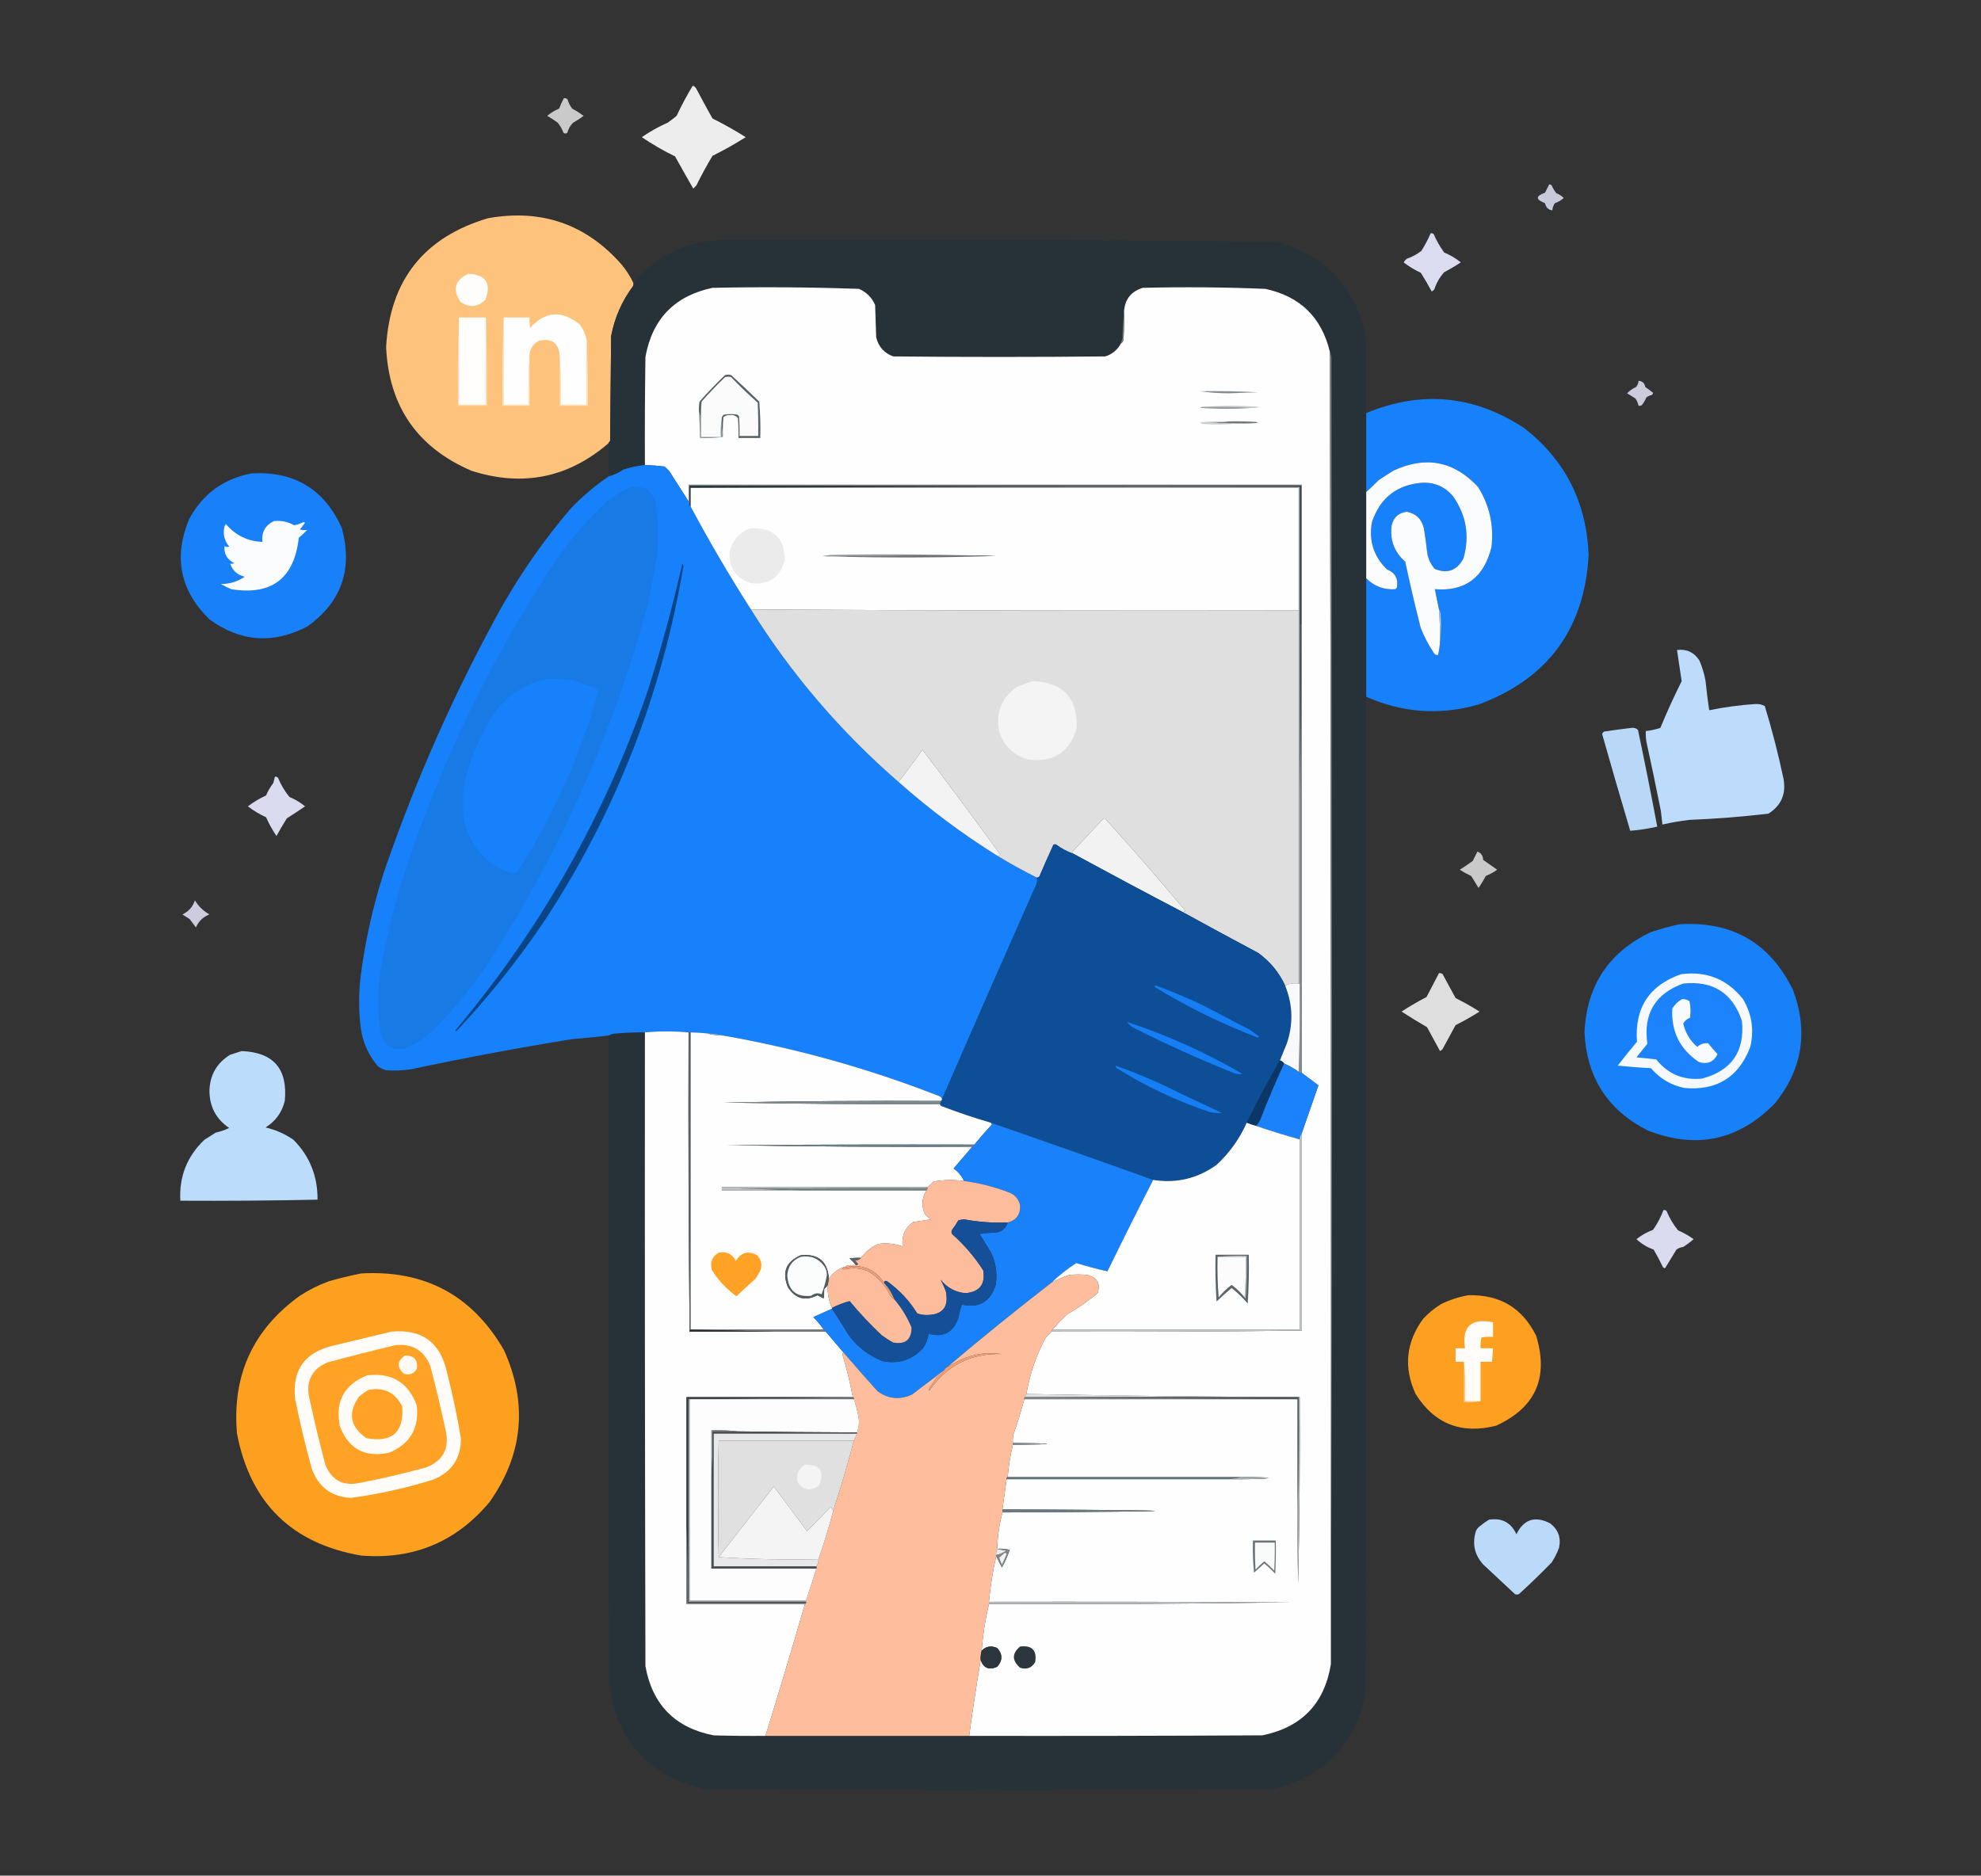 <?xml version="1.0" encoding="UTF-8"?>
<!DOCTYPE svg PUBLIC "-//W3C//DTD SVG 1.1//EN" "http://www.w3.org/Graphics/SVG/1.1/DTD/svg11.dtd">
<svg xmlns="http://www.w3.org/2000/svg" version="1.1" width="1906px" height="1805px" style="shape-rendering:geometricPrecision; text-rendering:geometricPrecision; image-rendering:optimizeQuality; fill-rule:evenodd; clip-rule:evenodd" xmlns:xlink="http://www.w3.org/1999/xlink">
<rect width="100%" height="100%" fill="#333333" stroke="none"/>
<g><path style="opacity:0.963" fill="#f4f4f4" d="M 666.5,82.5 C 668.074,82.937 669.241,83.937 670,85.5C 675.025,95.048 680.192,104.548 685.5,114C 696.49,119.493 707.157,125.493 717.5,132C 707.2,138.488 696.533,144.488 685.5,150C 679.965,159.227 674.798,168.727 670,178.5C 669,179.5 668,180.5 667,181.5C 661.065,171.164 655.232,160.831 649.5,150.5C 638.356,145.097 627.689,138.93 617.5,132C 625.32,126.586 633.653,121.919 642.5,118C 645.423,115.955 648.257,113.788 651,111.5C 655.636,101.562 660.803,91.896 666.5,82.5 Z"/></g>
<g><path style="opacity:0.877" fill="#dfdfdf" d="M 542.5,94.5 C 543.822,94.33 544.989,94.663 546,95.5C 546.973,98.779 548.473,101.779 550.5,104.5C 554.363,106.594 558.03,108.927 561.5,111.5C 558.337,113.916 555.004,116.082 551.5,118C 548.769,120.626 546.936,123.793 546,127.5C 544.667,128.833 543.333,128.833 542,127.5C 540.719,123.963 538.886,120.796 536.5,118C 533.301,115.636 529.968,113.47 526.5,111.5C 529.959,108.539 533.792,106.206 538,104.5C 539.254,100.996 540.754,97.663 542.5,94.5 Z"/></g>
<g><path style="opacity:0.825" fill="#e9e9ff" d="M 1490.5,177.5 C 1491.5,177.414 1492.33,177.748 1493,178.5C 1494.12,181.249 1495.62,183.749 1497.5,186C 1500.21,187.015 1502.54,188.515 1504.5,190.5C 1502.05,192.81 1499.21,194.477 1496,195.5C 1494.59,197.65 1493.76,199.984 1493.5,202.5C 1489.65,201.864 1487.31,199.531 1486.5,195.5C 1477.32,191.985 1477.32,188.652 1486.5,185.5C 1487.86,182.78 1489.19,180.114 1490.5,177.5 Z"/></g>
<g><path style="opacity:0.996" fill="#fec37c" d="M 609.5,272.5 C 609.649,273.552 609.483,274.552 609,275.5C 598.338,289.794 591.338,305.794 588,323.5C 587.667,357.167 587.333,390.833 587,424.5C 586.283,425.044 585.783,425.711 585.5,426.5C 546.737,459.953 502.737,468.786 453.5,453C 401.422,430.544 374.088,390.878 371.5,334C 375.112,269.719 407.779,228.386 469.5,210C 521.014,200.834 563.847,215.667 598,254.5C 602.605,260.053 606.439,266.053 609.5,272.5 Z"/></g>
<g><path style="opacity:0.923" fill="#eaeaff" d="M 1376.5,224.5 C 1377.68,224.281 1378.68,224.614 1379.5,225.5C 1382.19,231.708 1385.52,237.542 1389.5,243C 1395.36,245.426 1400.7,248.593 1405.5,252.5C 1400.34,255.917 1395,259.084 1389.5,262C 1385.18,266.797 1382.02,272.297 1380,278.5C 1379.31,279.357 1378.48,280.023 1377.5,280.5C 1374.28,274.404 1370.78,268.404 1367,262.5C 1361.12,259.808 1355.62,256.475 1350.5,252.5C 1351.31,251.186 1352.31,250.019 1353.5,249C 1358.61,247.278 1363.28,244.778 1367.5,241.5C 1370.97,236.047 1373.97,230.38 1376.5,224.5 Z"/></g>
<g><path style="opacity:0.997" fill="#263238" d="M 1314.5,397.5 C 1314.5,422.833 1314.5,448.167 1314.5,473.5C 1314.5,501.167 1314.5,528.833 1314.5,556.5C 1314.5,594.5 1314.5,632.5 1314.5,670.5C 1314.67,990.167 1314.5,1309.83 1314,1629.5C 1303.66,1679.66 1273.49,1710.5 1223.5,1722C 1042.17,1722.67 860.833,1722.67 679.5,1722C 624.718,1709.89 593.552,1676.05 586,1620.5C 585.5,1412.5 585.333,1204.5 585.5,996.5C 587.892,995.287 590.559,994.621 593.5,994.5C 602.485,993.734 611.485,993.401 620.5,993.5C 620.333,1196.83 620.5,1400.17 621,1603.5C 627.725,1640.56 649.559,1662.73 686.5,1670C 703.163,1670.5 719.83,1670.67 736.5,1670.5C 801.833,1670.5 867.167,1670.5 932.5,1670.5C 1026.5,1670.67 1120.5,1670.5 1214.5,1670C 1252.33,1662.33 1274.33,1639.5 1280.5,1601.5C 1281.17,1392.17 1281.5,1182.67 1281.5,973C 1281.33,763.5 1281.17,554 1281,344.5C 1280.81,342.292 1280.31,340.292 1279.5,338.5C 1271.57,305.404 1250.9,285.238 1217.5,278C 1178.2,276.369 1138.87,276.036 1099.5,277C 1088.38,280.404 1082.38,287.904 1081.5,299.5C 1080.67,307.99 1080.17,316.657 1080,325.5C 1079.39,327.154 1078.89,328.821 1078.5,330.5C 1075.18,336.653 1070.18,340.82 1063.5,343C 995.5,343.667 927.5,343.667 859.5,343C 850.665,339.842 845.165,333.675 843,324.5C 842.667,314.167 842.333,303.833 842,293.5C 838.833,286.333 833.667,281.167 826.5,278C 779.559,276.348 732.559,276.015 685.5,277C 649.104,284.729 627.604,306.896 621,343.5C 620.5,378.165 620.333,412.832 620.5,447.5C 613.346,448.205 606.346,449.705 599.5,452C 595.192,454.988 590.525,457.155 585.5,458.5C 585.5,447.833 585.5,437.167 585.5,426.5C 585.783,425.711 586.283,425.044 587,424.5C 587.333,390.833 587.667,357.167 588,323.5C 591.338,305.794 598.338,289.794 609,275.5C 609.483,274.552 609.649,273.552 609.5,272.5C 630.303,247.096 657.303,233.262 690.5,231C 792.5,230.333 894.5,230.333 996.5,231C 1073.85,231.033 1151.18,231.7 1228.5,233C 1274.92,245.646 1303.42,275.479 1314,322.5C 1314.5,347.498 1314.67,372.498 1314.5,397.5 Z"/></g>
<g><path style="opacity:1" fill="#fffdfb" d="M 450.5,263.5 C 467.519,264.2 473.019,272.534 467,288.5C 459.615,295.727 451.615,296.393 443,290.5C 435.118,278.516 437.618,269.516 450.5,263.5 Z"/></g>
<g><path style="opacity:1" fill="#fefefe" d="M 1078.5,330.5 C 1079.97,329.653 1080.8,328.32 1081,326.5C 1081.5,317.506 1081.67,308.506 1081.5,299.5C 1082.38,287.904 1088.38,280.404 1099.5,277C 1138.87,276.036 1178.2,276.369 1217.5,278C 1250.9,285.238 1271.57,305.404 1279.5,338.5C 1280.5,759.489 1280.83,1180.49 1280.5,1601.5C 1274.33,1639.5 1252.33,1662.33 1214.5,1670C 1120.5,1670.5 1026.5,1670.67 932.5,1670.5C 935.81,1645.98 939.477,1621.65 943.5,1597.5C 946.362,1605.38 951.695,1607.55 959.5,1604C 964.779,1597.93 964.779,1591.93 959.5,1586C 953.759,1583.39 948.759,1584.22 944.5,1588.5C 945.665,1573.19 947.998,1558.19 951.5,1543.5C 1047.89,1543.99 1144.22,1543.49 1240.5,1542C 1144.17,1541.5 1047.83,1541.33 951.5,1541.5C 952.917,1526.55 955.25,1511.88 958.5,1497.5C 960.238,1501.22 962.072,1504.88 964,1508.5C 966.978,1503.08 969.478,1497.41 971.5,1491.5C 967.555,1490.51 963.555,1490.18 959.5,1490.5C 959.779,1478.51 961.446,1466.84 964.5,1455.5C 1160.48,1454.5 1160.48,1453.5 964.5,1452.5C 965.768,1442.82 967.101,1433.15 968.5,1423.5C 1039.83,1423.5 1111.17,1423.5 1182.5,1423.5C 1194.17,1423.67 1205.84,1423.5 1217.5,1423C 1218.5,1422.67 1219.5,1422.33 1220.5,1422C 1211.84,1421.5 1203.17,1421.33 1194.5,1421.5C 1119.5,1421.5 1044.5,1421.5 969.5,1421.5C 970.43,1410.92 972.097,1400.59 974.5,1390.5C 1018.5,1389.83 1018.5,1389.17 974.5,1388.5C 974.336,1385.81 974.503,1383.15 975,1380.5C 979.019,1369.28 982.519,1357.95 985.5,1346.5C 1073.17,1346.5 1160.83,1346.5 1248.5,1346.5C 1248.5,1382.17 1248.5,1417.83 1248.5,1453.5C 1248.33,1476.84 1248.5,1500.17 1249,1523.5C 1250.34,1463.84 1250.84,1404.18 1250.5,1344.5C 1162.66,1344.17 1075,1343.17 987.5,1341.5C 990.791,1322.46 996.958,1304.46 1006,1287.5C 1008.07,1285.6 1009.9,1283.6 1011.5,1281.5C 1091.85,1281.81 1172.18,1281.48 1252.5,1280.5C 1252.5,1217.17 1252.5,1153.83 1252.5,1090.5C 1257.82,1075.18 1263.16,1059.85 1268.5,1044.5C 1263.18,1040.5 1257.84,1036.5 1252.5,1032.5C 1252.5,888.5 1252.5,744.5 1252.5,600.5C 1252.5,555.833 1252.5,511.167 1252.5,466.5C 1055.83,466.5 859.167,466.5 662.5,466.5C 662.5,471.833 662.5,477.167 662.5,482.5C 656.358,472.898 650.191,463.231 644,453.5C 642.5,452 641,450.5 639.5,449C 633.183,448.235 626.849,447.735 620.5,447.5C 620.333,412.832 620.5,378.165 621,343.5C 627.604,306.896 649.104,284.729 685.5,277C 732.559,276.015 779.559,276.348 826.5,278C 833.667,281.167 838.833,286.333 842,293.5C 842.333,303.833 842.667,314.167 843,324.5C 845.165,333.675 850.665,339.842 859.5,343C 927.5,343.667 995.5,343.667 1063.5,343C 1070.18,340.82 1075.18,336.653 1078.5,330.5 Z"/></g>
<g><path style="opacity:1" fill="#788083" d="M 1081.5,299.5 C 1081.67,308.506 1081.5,317.506 1081,326.5C 1080.8,328.32 1079.97,329.653 1078.5,330.5C 1078.89,328.821 1079.39,327.154 1080,325.5C 1080.17,316.657 1080.67,307.99 1081.5,299.5 Z"/></g>
<g><path style="opacity:1" fill="#fffefe" d="M 564.5,327.5 C 564.5,348.167 564.5,368.833 564.5,389.5C 556.167,389.5 547.833,389.5 539.5,389.5C 539.83,373.991 539.496,358.658 538.5,343.5C 538.153,330.328 531.486,325.162 518.5,328C 511.981,331.536 508.981,337.036 509.5,344.5C 508.504,359.324 508.171,374.324 508.5,389.5C 500.5,389.5 492.5,389.5 484.5,389.5C 484.5,361.5 484.5,333.5 484.5,305.5C 492.833,305.5 501.167,305.5 509.5,305.5C 509.335,308.85 509.502,312.183 510,315.5C 524.877,299.272 540.877,298.272 558,312.5C 561.268,317.035 563.435,322.035 564.5,327.5 Z"/></g>
<g><path style="opacity:1" fill="#ffdaae" d="M 441.5,305.5 C 441.5,333.5 441.5,361.5 441.5,389.5C 450.167,389.5 458.833,389.5 467.5,389.5C 467.5,361.5 467.5,333.5 467.5,305.5C 468.498,333.662 468.831,361.995 468.5,390.5C 459.167,390.5 449.833,390.5 440.5,390.5C 440.169,361.995 440.502,333.662 441.5,305.5 Z"/></g>
<g><path style="opacity:1" fill="#fffefd" d="M 441.5,305.5 C 450.167,305.5 458.833,305.5 467.5,305.5C 467.5,333.5 467.5,361.5 467.5,389.5C 458.833,389.5 450.167,389.5 441.5,389.5C 441.5,361.5 441.5,333.5 441.5,305.5 Z"/></g>
<g><path style="opacity:1" fill="#ffe3c1" d="M 564.5,327.5 C 565.497,348.327 565.831,369.327 565.5,390.5C 556.5,390.5 547.5,390.5 538.5,390.5C 538.5,374.833 538.5,359.167 538.5,343.5C 539.496,358.658 539.83,373.991 539.5,389.5C 547.833,389.5 556.167,389.5 564.5,389.5C 564.5,368.833 564.5,348.167 564.5,327.5 Z"/></g>
<g><path style="opacity:1" fill="#ffe4c6" d="M 484.5,305.5 C 484.5,333.5 484.5,361.5 484.5,389.5C 492.5,389.5 500.5,389.5 508.5,389.5C 508.171,374.324 508.504,359.324 509.5,344.5C 509.5,359.833 509.5,375.167 509.5,390.5C 500.833,390.5 492.167,390.5 483.5,390.5C 483.169,361.995 483.502,333.662 484.5,305.5 Z"/></g>
<g><path style="opacity:1" fill="#7c8387" d="M 1279.5,338.5 C 1280.31,340.292 1280.81,342.292 1281,344.5C 1281.17,554 1281.33,763.5 1281.5,973C 1281.5,1182.67 1281.17,1392.17 1280.5,1601.5C 1280.83,1180.49 1280.5,759.489 1279.5,338.5 Z"/></g>
<g><path style="opacity:1" fill="#fbfbfb" d="M 694.5,401.5 C 693.51,407.645 693.177,413.978 693.5,420.5C 687.167,420.5 680.833,420.5 674.5,420.5C 674.5,414.833 674.5,409.167 674.5,403.5C 674.334,397.824 674.501,392.157 675,386.5C 682.136,378.463 689.636,370.63 697.5,363C 699.5,362.333 701.5,362.333 703.5,363C 711.697,371.531 720.197,379.698 729,387.5C 729.5,398.161 729.667,408.828 729.5,419.5C 723.5,419.5 717.5,419.5 711.5,419.5C 711.666,413.158 711.5,406.825 711,400.5C 710.5,400 710,399.5 709.5,399C 705.167,398.333 700.833,398.333 696.5,399C 695.619,399.708 694.953,400.542 694.5,401.5 Z"/></g>
<g><path style="opacity:0.834" fill="#eaeaff" d="M 1576.5,366.5 C 1580.14,366.708 1582.31,368.708 1583,372.5C 1585.62,374.221 1588.12,376.054 1590.5,378C 1590.36,378.772 1590.02,379.439 1589.5,380C 1587.48,380.45 1585.65,381.283 1584,382.5C 1582.88,385.249 1581.38,387.749 1579.5,390C 1578.55,390.483 1577.55,390.649 1576.5,390.5C 1576.02,387.995 1575.02,385.662 1573.5,383.5C 1570.75,381.825 1568.09,380.158 1565.5,378.5C 1567.89,375.949 1570.73,373.949 1574,372.5C 1575.56,370.783 1576.39,368.783 1576.5,366.5 Z"/></g>
<g><path style="opacity:1" fill="#586165" d="M 695.5,420.5 C 694.51,414.355 694.177,408.022 694.5,401.5C 694.953,400.542 695.619,399.708 696.5,399C 700.833,398.333 705.167,398.333 709.5,399C 710,399.5 710.5,400 711,400.5C 711.5,406.825 711.666,413.158 711.5,419.5C 717.5,419.5 723.5,419.5 729.5,419.5C 729.667,408.828 729.5,398.161 729,387.5C 720.197,379.698 711.697,371.531 703.5,363C 701.5,362.333 699.5,362.333 697.5,363C 689.636,370.63 682.136,378.463 675,386.5C 674.501,392.157 674.334,397.824 674.5,403.5C 673.833,401.167 673.167,398.833 672.5,396.5C 672.335,393.15 672.502,389.817 673,386.5C 680.802,377.697 688.969,369.197 697.5,361C 699.5,360.333 701.5,360.333 703.5,361C 712.651,369.317 721.651,377.817 730.5,386.5C 731.499,398.148 731.832,409.814 731.5,421.5C 724.5,421.5 717.5,421.5 710.5,421.5C 710.666,415.158 710.5,408.825 710,402.5C 708.137,400.051 705.637,399.051 702.5,399.5C 699.989,399.288 697.822,399.955 696,401.5C 695.5,407.825 695.334,414.158 695.5,420.5 Z"/></g>
<g><path style="opacity:1" fill="#868d90" d="M 1154.5,376.5 C 1173.18,376.167 1191.85,376.5 1210.5,377.5C 1201.17,377.833 1191.83,378.167 1182.5,378.5C 1172.81,378.498 1163.48,377.832 1154.5,376.5 Z"/></g>
<g><path style="opacity:0.994" fill="#1782fb" d="M 1314.5,670.5 C 1314.5,632.5 1314.5,594.5 1314.5,556.5C 1322.28,564.259 1331.61,567.759 1342.5,567C 1343,566.5 1343.5,566 1344,565.5C 1345.51,556.965 1342.34,551.132 1334.5,548C 1321.67,535.499 1316.83,520.333 1320,502.5C 1327.88,478.959 1344.21,466.292 1369,464.5C 1380.72,464.218 1390.39,468.552 1398,477.5C 1410.89,495.941 1414.22,515.941 1408,537.5C 1401.77,549.076 1392.6,552.409 1380.5,547.5C 1376.17,542.699 1373.67,537.032 1373,530.5C 1372.18,523.133 1371.18,515.8 1370,508.5C 1367.85,499.511 1362.35,494.177 1353.5,492.5C 1345.68,493.491 1340.84,497.825 1339,505.5C 1337.09,519.556 1341.42,531.223 1352,540.5C 1356.57,561.96 1361.57,583.293 1367,604.5C 1370.22,612.608 1374.22,620.274 1379,627.5C 1379.91,629.439 1381.41,630.439 1383.5,630.5C 1384.59,626.24 1385.25,621.906 1385.5,617.5C 1386.66,608.676 1386.82,599.676 1386,590.5C 1385.79,588.942 1385.29,587.609 1384.5,586.5C 1383.22,580.003 1381.89,573.503 1380.5,567C 1409.59,569.349 1427.76,555.849 1435,526.5C 1437.48,505.613 1433.15,486.28 1422,468.5C 1398.72,443.631 1371.55,438.464 1340.5,453C 1335.83,456 1331.17,459 1326.5,462C 1322.63,466.037 1318.63,469.87 1314.5,473.5C 1314.5,448.167 1314.5,422.833 1314.5,397.5C 1367.83,375.514 1418.49,380.347 1466.5,412C 1505.8,442.592 1526.47,483.258 1528.5,534C 1524.55,605.284 1489.21,653.284 1422.5,678C 1385.49,688.574 1349.49,686.074 1314.5,670.5 Z"/></g>
<g><path style="opacity:1" fill="#c7cbcc" d="M 1158.5,391.5 C 1176,390.173 1193.67,390.173 1211.5,391.5C 1209.6,392.466 1207.6,392.799 1205.5,392.5C 1190.01,391.504 1174.34,391.17 1158.5,391.5 Z"/></g>
<g><path style="opacity:1" fill="#959c9e" d="M 1158.5,391.5 C 1174.34,391.17 1190.01,391.504 1205.5,392.5C 1188.51,393.76 1171.51,393.76 1154.5,392.5C 1155.69,391.571 1157.02,391.238 1158.5,391.5 Z"/></g>
<g><path style="opacity:1" fill="#70787c" d="M 1182.5,405.5 C 1191.17,405.334 1199.84,405.5 1208.5,406C 1209.17,406.333 1209.83,406.667 1210.5,407C 1204.18,407.5 1197.84,407.666 1191.5,407.5C 1180.83,407.667 1170.16,407.5 1159.5,407C 1167.34,406.829 1175.01,406.329 1182.5,405.5 Z"/></g>
<g><path style="opacity:1" fill="#cacdce" d="M 1182.5,405.5 C 1175.01,406.329 1167.34,406.829 1159.5,407C 1170.16,407.5 1180.83,407.667 1191.5,407.5C 1180.34,408.659 1169.01,408.826 1157.5,408C 1156.38,407.751 1155.38,407.251 1154.5,406.5C 1163.81,405.502 1173.14,405.168 1182.5,405.5 Z"/></g>
<g><path style="opacity:1" fill="#899093" d="M 672.5,396.5 C 673.167,398.833 673.833,401.167 674.5,403.5C 674.5,409.167 674.5,414.833 674.5,420.5C 680.833,420.5 687.167,420.5 693.5,420.5C 693.177,413.978 693.51,407.645 694.5,401.5C 694.177,408.022 694.51,414.355 695.5,420.5C 688.352,421.492 681.019,421.825 673.5,421.5C 673.388,413.156 673.055,404.822 672.5,396.5 Z"/></g>
<g><path style="opacity:1" fill="#fbfcfe" d="M 1384.5,586.5 C 1385.27,596.815 1385.6,607.148 1385.5,617.5C 1385.25,621.906 1384.59,626.24 1383.5,630.5C 1381.41,630.439 1379.91,629.439 1379,627.5C 1374.22,620.274 1370.22,612.608 1367,604.5C 1361.57,583.293 1356.57,561.96 1352,540.5C 1341.42,531.223 1337.09,519.556 1339,505.5C 1340.84,497.825 1345.68,493.491 1353.5,492.5C 1362.35,494.177 1367.85,499.511 1370,508.5C 1371.18,515.8 1372.18,523.133 1373,530.5C 1373.67,537.032 1376.17,542.699 1380.5,547.5C 1392.6,552.409 1401.77,549.076 1408,537.5C 1414.22,515.941 1410.89,495.941 1398,477.5C 1390.39,468.552 1380.72,464.218 1369,464.5C 1344.21,466.292 1327.88,478.959 1320,502.5C 1316.83,520.333 1321.67,535.499 1334.5,548C 1342.34,551.132 1345.51,556.965 1344,565.5C 1343.5,566 1343,566.5 1342.5,567C 1331.61,567.759 1322.28,564.259 1314.5,556.5C 1314.5,528.833 1314.5,501.167 1314.5,473.5C 1318.63,469.87 1322.63,466.037 1326.5,462C 1331.17,459 1335.83,456 1340.5,453C 1371.55,438.464 1398.72,443.631 1422,468.5C 1433.15,486.28 1437.48,505.613 1435,526.5C 1427.76,555.849 1409.59,569.349 1380.5,567C 1381.89,573.503 1383.22,580.003 1384.5,586.5 Z"/></g>
<g><path style="opacity:0.998" fill="#1681fb" d="M 620.5,447.5 C 626.849,447.735 633.183,448.235 639.5,449C 641,450.5 642.5,452 644,453.5C 650.191,463.231 656.358,472.898 662.5,482.5C 662.328,483.492 662.662,484.158 663.5,484.5C 663.263,485.791 663.596,486.791 664.5,487.5C 682.533,521.229 701.867,554.229 722.5,586.5C 761.364,648.727 808.698,704.06 864.5,752.5C 894.163,778.833 925.829,802.5 959.5,823.5C 971.869,831.018 984.536,838.018 997.5,844.5C 998.214,846.746 998.048,849.079 997,851.5C 966.582,920.007 936.415,988.674 906.5,1057.5C 905.426,1055.72 903.76,1054.55 901.5,1054C 834.725,1028.02 766.058,1008.85 695.5,996.5C 690.75,994.969 685.75,994.302 680.5,994.5C 675.187,993.902 669.854,993.569 664.5,993.5C 663.833,993.5 663.167,993.5 662.5,993.5C 648.349,992.249 634.349,992.249 620.5,993.5C 611.485,993.401 602.485,993.734 593.5,994.5C 590.559,994.621 587.892,995.287 585.5,996.5C 573.865,997.913 562.198,999.079 550.5,1000C 498.594,1008.38 446.928,1018.05 395.5,1029C 387.526,1030.19 379.526,1030.52 371.5,1030C 368.554,1029.19 365.888,1027.86 363.5,1026C 354.332,1015.24 348.832,1002.74 347,988.5C 345.043,972.171 345.043,955.838 347,939.5C 351.338,905.818 358.671,872.818 369,840.5C 399.505,751.245 437.505,665.578 483,583.5C 502.035,550.1 524.035,518.766 549,489.5C 560.108,477.89 572.275,467.556 585.5,458.5C 590.525,457.155 595.192,454.988 599.5,452C 606.346,449.705 613.346,448.205 620.5,447.5 Z"/></g>
<g><path style="opacity:0.985" fill="#1882fb" d="M 242.5,455.5 C 283.617,453.461 312.451,471.128 329,508.5C 339.547,548.218 328.381,579.718 295.5,603C 262.555,620.076 231.222,617.743 201.5,596C 173.221,568.363 166.721,536.197 182,499.5C 195.163,475.171 215.33,460.505 242.5,455.5 Z"/></g>
<g><path style="opacity:1" fill="#82898d" d="M 1252.5,600.5 C 1252.17,600.5 1251.83,600.5 1251.5,600.5C 1251.5,556.167 1251.5,511.833 1251.5,467.5C 1055.5,467.5 859.5,467.5 663.5,467.5C 663.5,473.167 663.5,478.833 663.5,484.5C 662.662,484.158 662.328,483.492 662.5,482.5C 662.5,477.167 662.5,471.833 662.5,466.5C 859.167,466.5 1055.83,466.5 1252.5,466.5C 1252.5,511.167 1252.5,555.833 1252.5,600.5 Z"/></g>
<g><path style="opacity:1" fill="#2a363c" d="M 1251.5,600.5 C 1251.83,655.669 1251.5,710.669 1250.5,765.5C 1250.5,666.5 1250.5,567.5 1250.5,468.5C 1055,468.167 859.666,468.5 664.5,469.5C 664.5,475.5 664.5,481.5 664.5,487.5C 663.596,486.791 663.263,485.791 663.5,484.5C 663.5,478.833 663.5,473.167 663.5,467.5C 859.5,467.5 1055.5,467.5 1251.5,467.5C 1251.5,511.833 1251.5,556.167 1251.5,600.5 Z"/></g>
<g><path style="opacity:1" fill="#187be5" d="M 607.5,468.5 C 612.297,468.121 616.964,468.621 621.5,470C 625.092,472.921 627.925,476.421 630,480.5C 633.99,499.021 634.657,517.688 632,536.5C 629.202,550.824 626.535,565.157 624,579.5C 589.978,705.849 537.311,823.516 466,932.5C 451.676,952.832 435.843,971.999 418.5,990C 414.5,993.333 410.5,996.667 406.5,1000C 401.833,1002.67 397.167,1005.33 392.5,1008C 378.766,1012.22 369.933,1007.38 366,993.5C 362.95,973.537 362.95,953.537 366,933.5C 371.534,903.086 378.867,873.086 388,843.5C 423.128,735.588 471.795,634.588 534,540.5C 548.59,519.23 565.424,499.73 584.5,482C 588.447,479.72 592.113,477.053 595.5,474C 599.644,472.241 603.644,470.408 607.5,468.5 Z"/></g>
<g><path style="opacity:1" fill="#fefefe" d="M 664.5,469.5 C 859.5,469.5 1054.5,469.5 1249.5,469.5C 1249.5,508.833 1249.5,548.167 1249.5,587.5C 1073.79,587.831 898.127,587.497 722.5,586.5C 701.867,554.229 682.533,521.229 664.5,487.5C 664.5,481.5 664.5,475.5 664.5,469.5 Z"/></g>
<g><path style="opacity:1" fill="#fbfcfe" d="M 263.5,501.5 C 270.502,500.72 277.002,502.054 283,505.5C 286.134,504.9 289.134,503.9 292,502.5C 292.5,502.667 293,502.833 293.5,503C 291.954,505.257 290.288,507.424 288.5,509.5C 290.781,510.185 293.114,510.351 295.5,510C 292.984,512.683 290.317,515.183 287.5,517.5C 283.037,556.721 261.37,573.221 222.5,567C 219.044,565.519 215.711,563.852 212.5,562C 220.926,562.08 228.593,559.746 235.5,555C 228.39,553.321 223.723,549.154 221.5,542.5C 222.873,542.657 224.207,542.49 225.5,542C 218.543,538.576 215.376,533.076 216,525.5C 217.388,526.554 218.888,526.72 220.5,526C 215.807,520.344 214.307,513.844 216,506.5C 216.308,505.692 216.808,505.025 217.5,504.5C 226.701,515.267 238.368,520.934 252.5,521.5C 251.481,512.2 255.148,505.534 263.5,501.5 Z"/></g>
<g><path style="opacity:1" fill="#ebebeb" d="M 721.5,508.5 C 743.888,507.063 755.055,517.396 755,539.5C 750.128,556.359 738.961,563.526 721.5,561C 707.324,555.81 700.824,545.644 702,530.5C 704.849,519.824 711.349,512.491 721.5,508.5 Z"/></g>
<g><path style="opacity:1" fill="#90979a" d="M 937.5,534.5 C 891.664,534.168 845.997,534.501 800.5,535.5C 797.482,535.665 794.482,535.498 791.5,535C 794.167,534.667 796.833,534.333 799.5,534C 845.668,533.168 891.668,533.335 937.5,534.5 Z"/></g>
<g><path style="opacity:1" fill="#6b7377" d="M 800.5,535.5 C 845.997,534.501 891.664,534.168 937.5,534.5C 944.508,534.334 951.508,534.5 958.5,535C 905.837,536.784 853.17,536.95 800.5,535.5 Z"/></g>
<g><path style="opacity:1" fill="#0b4485" d="M 656.5,542.5 C 657.139,543.097 657.472,543.93 657.5,545C 636.853,667.653 592.686,780.82 525,884.5C 499.376,922.805 470.709,958.805 439,992.5C 438.333,991.833 438.333,991.167 439,990.5C 520.16,893.896 581.493,785.563 623,665.5C 635.878,624.991 647.044,583.991 656.5,542.5 Z"/></g>
<g><path style="opacity:1" fill="#dfdfdf" d="M 722.5,586.5 C 898.127,587.497 1073.79,587.831 1249.5,587.5C 1249.5,707.167 1249.5,826.833 1249.5,946.5C 1244.71,945.903 1240.37,946.57 1236.5,948.5C 1230.66,935.814 1222,925.314 1210.5,917C 1186,903.969 1161.67,890.803 1137.5,877.5C 1138.68,877.719 1139.68,877.386 1140.5,876.5C 1115.39,846.556 1089.73,817.056 1063.5,788C 1062.83,787.333 1062.17,787.333 1061.5,788C 1051.5,798.667 1041.5,809.333 1031.5,820C 1032.06,820.383 1032.39,820.883 1032.5,821.5C 1026.74,819.456 1021.41,816.623 1016.5,813C 1015.5,812.333 1014.5,812.333 1013.5,813C 1008.87,823.093 1004.37,833.259 1000,843.5C 999.329,844.252 998.496,844.586 997.5,844.5C 984.536,838.018 971.869,831.018 959.5,823.5C 960.675,823.719 961.675,823.386 962.5,822.5C 937.885,788.551 912.885,754.885 887.5,721.5C 880.068,732.041 872.401,742.375 864.5,752.5C 808.698,704.06 761.364,648.727 722.5,586.5 Z"/></g>
<g><path style="opacity:1" fill="#b4b7b9" d="M 664.5,469.5 C 859.666,468.5 1055,468.167 1250.5,468.5C 1250.5,567.5 1250.5,666.5 1250.5,765.5C 1250.5,825.833 1250.5,886.167 1250.5,946.5C 1250.17,946.5 1249.83,946.5 1249.5,946.5C 1249.5,826.833 1249.5,707.167 1249.5,587.5C 1249.5,548.167 1249.5,508.833 1249.5,469.5C 1054.5,469.5 859.5,469.5 664.5,469.5 Z"/></g>
<g><path style="opacity:1" fill="#a9cefd" d="M 1384.5,586.5 C 1385.29,587.609 1385.79,588.942 1386,590.5C 1386.82,599.676 1386.66,608.676 1385.5,617.5C 1385.6,607.148 1385.27,596.815 1384.5,586.5 Z"/></g>
<g><path style="opacity:1" fill="#888d91" d="M 1251.5,600.5 C 1251.83,600.5 1252.17,600.5 1252.5,600.5C 1252.5,744.5 1252.5,888.5 1252.5,1032.5C 1251.21,1032.74 1250.21,1032.4 1249.5,1031.5C 1250.5,1003.34 1250.83,975.005 1250.5,946.5C 1250.5,886.167 1250.5,825.833 1250.5,765.5C 1251.5,710.669 1251.83,655.669 1251.5,600.5 Z"/></g>
<g><path style="opacity:0.982" fill="#bfdfff" d="M 1613.5,625.5 C 1622.81,624.404 1629.97,627.738 1635,635.5C 1637.8,641.91 1639.8,648.577 1641,655.5C 1641.95,664.875 1643.11,674.208 1644.5,683.5C 1659.18,680.484 1674.02,678.484 1689,677.5C 1692.24,677.307 1695.24,677.973 1698,679.5C 1705.01,702.562 1711.01,725.895 1716,749.5C 1718.64,764.033 1713.81,775.199 1701.5,783C 1676.25,785.995 1650.92,787.995 1625.5,789C 1616.74,790.028 1608.07,791.528 1599.5,793.5C 1598.96,789.181 1598.46,784.848 1598,780.5C 1593.58,758.121 1588.91,735.788 1584,713.5C 1583.5,710.183 1583.33,706.85 1583.5,703.5C 1588.27,703.012 1592.94,702.012 1597.5,700.5C 1603.76,685.303 1610.6,670.303 1618,655.5C 1616.51,645.54 1615.01,635.54 1613.5,625.5 Z"/></g>
<g><path style="opacity:1" fill="#1681fb" d="M 526.5,653.5 C 535.213,653.248 543.88,653.748 552.5,655C 558.352,657.395 564.352,659.395 570.5,661C 572.627,662.051 574.293,663.551 575.5,665.5C 558.15,727.521 532.15,785.521 497.5,839.5C 495.235,840.647 492.902,840.814 490.5,840C 465.89,830.383 451.057,812.549 446,786.5C 445.333,777.167 445.333,767.833 446,758.5C 451.431,731.655 461.764,706.989 477,684.5C 489.735,667.896 506.235,657.563 526.5,653.5 Z"/></g>
<g><path style="opacity:1" fill="#f4f4f4" d="M 993.5,655.5 C 1022.67,656.504 1036.84,671.504 1036,700.5C 1029.29,723.786 1013.79,733.953 989.5,731C 974.675,726.842 965.175,717.342 961,702.5C 958.191,684.959 964.024,671.126 978.5,661C 983.564,658.997 988.564,657.164 993.5,655.5 Z"/></g>
<g><path style="opacity:0.958" fill="#bfdfff" d="M 1569.5,700.5 C 1572.08,700.083 1574.25,700.75 1576,702.5C 1582.49,733.442 1588.66,764.442 1594.5,795.5C 1585.94,797.479 1577.27,798.812 1568.5,799.5C 1559.3,768.572 1550.3,737.572 1541.5,706.5C 1541.82,705.353 1542.48,704.519 1543.5,704C 1552.3,702.671 1560.96,701.504 1569.5,700.5 Z"/></g>
<g><path style="opacity:1" fill="#f3f3f4" d="M 959.5,823.5 C 925.829,802.5 894.163,778.833 864.5,752.5C 872.401,742.375 880.068,732.041 887.5,721.5C 912.885,754.885 937.885,788.551 962.5,822.5C 961.675,823.386 960.675,823.719 959.5,823.5 Z"/></g>
<g><path style="opacity:0.919" fill="#eaeaff" d="M 264.5,747.5 C 265.675,747.281 266.675,747.614 267.5,748.5C 270.272,755.212 273.939,761.379 278.5,767C 283.965,769.232 288.965,772.232 293.5,776C 287.719,779.97 281.886,783.803 276,787.5C 272.475,793.106 269.141,798.772 266,804.5C 262.191,798.893 258.858,792.893 256,786.5C 249.752,783.629 243.919,780.129 238.5,776C 243.919,771.871 249.752,768.371 256,765.5C 257.815,761.204 260.148,757.204 263,753.5C 263.505,751.482 264.005,749.482 264.5,747.5 Z"/></g>
<g><path style="opacity:1" fill="#f2f2f2" d="M 1137.5,877.5 C 1102.24,859.04 1067.24,840.373 1032.5,821.5C 1032.39,820.883 1032.06,820.383 1031.5,820C 1041.5,809.333 1051.5,798.667 1061.5,788C 1062.17,787.333 1062.83,787.333 1063.5,788C 1089.73,817.056 1115.39,846.556 1140.5,876.5C 1139.68,877.386 1138.68,877.719 1137.5,877.5 Z"/></g>
<g><path style="opacity:1" fill="#0d4e97" d="M 1032.5,821.5 C 1067.24,840.373 1102.24,859.04 1137.5,877.5C 1161.67,890.803 1186,903.969 1210.5,917C 1222,925.314 1230.66,935.814 1236.5,948.5C 1243.93,966.929 1244.43,985.595 1238,1004.5C 1235.72,1009.86 1233.55,1015.2 1231.5,1020.5C 1220.3,1040.01 1209.63,1060.01 1199.5,1080.5C 1192.7,1095.89 1183.03,1109.39 1170.5,1121C 1152.2,1134.16 1131.87,1138.99 1109.5,1135.5C 1057.74,1116.88 1005.74,1098.55 953.5,1080.5C 937.468,1075.86 921.635,1070.53 906,1064.5C 904.97,1064.16 904.47,1063.5 904.5,1062.5C 904.557,1061.39 904.89,1060.39 905.5,1059.5C 905.833,1058.83 906.167,1058.17 906.5,1057.5C 936.415,988.674 966.582,920.007 997,851.5C 998.048,849.079 998.214,846.746 997.5,844.5C 998.496,844.586 999.329,844.252 1000,843.5C 1004.37,833.259 1008.87,823.093 1013.5,813C 1014.5,812.333 1015.5,812.333 1016.5,813C 1021.41,816.623 1026.74,819.456 1032.5,821.5 Z"/></g>
<g><path style="opacity:0.879" fill="#dedede" d="M 1421.5,819.5 C 1425.02,820.85 1426.86,823.516 1427,827.5C 1431.5,830.667 1436,833.833 1440.5,837C 1437.07,839.435 1433.4,841.435 1429.5,843C 1427.44,847.035 1425.11,850.868 1422.5,854.5C 1420.27,850.679 1417.93,846.845 1415.5,843C 1411.71,841.269 1408.04,839.269 1404.5,837C 1408.75,834.29 1412.92,831.457 1417,828.5C 1418.51,825.473 1420.01,822.473 1421.5,819.5 Z"/></g>
<g><path style="opacity:0.836" fill="#eaeaff" d="M 187.5,866.5 C 190.976,872.141 195.643,876.641 201.5,880C 195.42,882.369 191.087,886.536 188.5,892.5C 186.512,889.872 184.512,887.205 182.5,884.5C 180.167,883 177.833,881.5 175.5,880C 181.473,877.197 185.473,872.697 187.5,866.5 Z"/></g>
<g><path style="opacity:0.986" fill="#1782fb" d="M 1615.5,889.5 C 1666.31,886.219 1702.81,907.219 1725,952.5C 1739.98,992.236 1734.31,1028.57 1708,1061.5C 1673.2,1097.4 1632.37,1106.23 1585.5,1088C 1546.98,1068.57 1526.64,1037.07 1524.5,993.5C 1526.57,948.31 1547.91,916.143 1588.5,897C 1597.5,894.004 1606.5,891.504 1615.5,889.5 Z"/></g>
<g><path style="opacity:0.935" fill="#eaeaea" d="M 1384.5,936.5 C 1385.82,936.33 1386.99,936.663 1388,937.5C 1392.17,945.167 1396.33,952.833 1400.5,960.5C 1408.47,964.502 1416.13,968.835 1423.5,973.5C 1416.09,978.23 1408.43,982.564 1400.5,986.5C 1396.33,994.167 1392.17,1001.83 1388,1009.5C 1387.31,1010.36 1386.48,1011.02 1385.5,1011.5C 1381.35,1003.87 1377.18,996.198 1373,988.5C 1364.68,983.664 1356.51,978.664 1348.5,973.5C 1356.24,968.438 1364.24,963.771 1372.5,959.5C 1376.56,951.797 1380.56,944.13 1384.5,936.5 Z"/></g>
<g><path style="opacity:1" fill="#f6f9fe" d="M 1617.5,937.5 C 1642.01,934.351 1661.84,942.351 1677,961.5C 1685.55,975.823 1687.88,991.157 1684,1007.5C 1672.95,1036.65 1651.79,1049.82 1620.5,1047C 1607.62,1044.23 1596.95,1037.9 1588.5,1028C 1577.81,1027.42 1567.14,1026.59 1556.5,1025.5C 1562.48,1017.69 1568.64,1010.02 1575,1002.5C 1572.65,969.826 1586.82,948.16 1617.5,937.5 Z"/></g>
<g><path style="opacity:1" fill="#f8f9fb" d="M 1249.5,946.5 C 1249.83,946.5 1250.17,946.5 1250.5,946.5C 1250.83,975.005 1250.5,1003.34 1249.5,1031.5C 1245.13,1028.32 1240.46,1025.65 1235.5,1023.5C 1234.56,1022.03 1233.23,1021.03 1231.5,1020.5C 1233.55,1015.2 1235.72,1009.86 1238,1004.5C 1244.43,985.595 1243.93,966.929 1236.5,948.5C 1240.37,946.57 1244.71,945.903 1249.5,946.5 Z"/></g>
<g><path style="opacity:1" fill="#1c83fc" d="M 1619.5,946.5 C 1648.14,943.55 1666.98,955.55 1676,982.5C 1678.86,1011.96 1666.03,1030.46 1637.5,1038C 1619.37,1039.76 1604.7,1033.59 1593.5,1019.5C 1587.17,1018.83 1580.83,1018.17 1574.5,1017.5C 1578,1013.17 1581.5,1008.83 1585,1004.5C 1580.92,975.631 1592.42,956.298 1619.5,946.5 Z"/></g>
<g><path style="opacity:1" fill="#157ef4" d="M 1110.5,949.5 C 1110.92,948.876 1111.58,948.543 1112.5,948.5C 1127.44,954.065 1142.11,960.232 1156.5,967C 1171.86,975.015 1187.2,983.015 1202.5,991C 1205.5,993.167 1208.5,995.333 1211.5,997.5C 1211,997.833 1210.5,998.167 1210,998.5C 1175.22,985.19 1142.05,968.857 1110.5,949.5 Z"/></g>
<g><path style="opacity:1" fill="#f8fbfe" d="M 1618.5,961.5 C 1621.05,961.387 1623.38,962.054 1625.5,963.5C 1626.66,968.802 1626.83,974.136 1626,979.5C 1623.08,980.528 1620.92,982.362 1619.5,985C 1621.61,994.067 1626.11,1001.57 1633,1007.5C 1636.06,1004.73 1639.56,1003.56 1643.5,1004C 1646.38,1007.59 1649.38,1011.09 1652.5,1014.5C 1648.75,1022.07 1642.75,1024.57 1634.5,1022C 1616.28,1009.71 1607.78,992.539 1609,970.5C 1611.41,966.592 1614.57,963.592 1618.5,961.5 Z"/></g>
<g><path style="opacity:1" fill="#157ef4" d="M 1084.5,983.5 C 1123.27,996.309 1160.27,1012.98 1195.5,1033.5C 1192.17,1034.01 1188.83,1033.51 1185.5,1032C 1153.26,1019.02 1121.59,1004.68 1090.5,989C 1087.96,987.618 1085.96,985.785 1084.5,983.5 Z"/></g>
<g><path style="opacity:1" fill="#fefefe" d="M 662.5,993.5 C 662.167,1089.67 662.501,1185.67 663.5,1281.5C 691.167,1281.5 718.833,1281.5 746.5,1281.5C 762.5,1281.5 778.5,1281.5 794.5,1281.5C 800.157,1288.13 805.823,1294.79 811.5,1301.5C 810.876,1301.92 810.543,1302.58 810.5,1303.5C 814.657,1316.97 817.991,1330.64 820.5,1344.5C 767.167,1344.5 713.833,1344.5 660.5,1344.5C 660.5,1386.17 660.5,1427.83 660.5,1469.5C 660.5,1494.17 660.5,1518.83 660.5,1543.5C 698.5,1543.5 736.5,1543.5 774.5,1543.5C 762.25,1585.92 749.584,1628.25 736.5,1670.5C 719.83,1670.67 703.163,1670.5 686.5,1670C 649.559,1662.73 627.725,1640.56 621,1603.5C 620.5,1400.17 620.333,1196.83 620.5,993.5C 634.349,992.249 648.349,992.249 662.5,993.5 Z"/></g>
<g><path style="opacity:1" fill="#586165" d="M 662.5,993.5 C 663.167,993.5 663.833,993.5 664.5,993.5C 664.5,1088.83 664.5,1184.17 664.5,1279.5C 663.662,1279.84 663.328,1280.51 663.5,1281.5C 662.501,1185.67 662.167,1089.67 662.5,993.5 Z"/></g>
<g><path style="opacity:1" fill="#fefefe" d="M 664.5,993.5 C 669.854,993.569 675.187,993.902 680.5,994.5C 685.269,995.889 690.269,996.556 695.5,996.5C 766.058,1008.85 834.725,1028.02 901.5,1054C 903.76,1054.55 905.426,1055.72 906.5,1057.5C 906.167,1058.17 905.833,1058.83 905.5,1059.5C 835.826,1059.15 766.159,1059.65 696.5,1061C 765.827,1062.31 835.16,1062.81 904.5,1062.5C 904.47,1063.5 904.97,1064.16 906,1064.5C 921.635,1070.53 937.468,1075.86 953.5,1080.5C 953.611,1081.12 953.944,1081.62 954.5,1082C 948.624,1088.37 942.958,1094.87 937.5,1101.5C 858.499,1101.33 779.499,1101.5 700.5,1102C 778.822,1103.43 857.156,1103.93 935.5,1103.5C 929.523,1110.48 923.523,1117.48 917.5,1124.5C 921.927,1127.59 925.26,1131.59 927.5,1136.5C 917.787,1135.15 908.121,1135.32 898.5,1137C 896.383,1138.77 894.383,1140.6 892.5,1142.5C 826.5,1142.5 760.5,1142.5 694.5,1142.5C 694.5,1143.5 694.5,1144.5 694.5,1145.5C 719.833,1145.5 745.167,1145.5 770.5,1145.5C 810.833,1145.5 851.167,1145.5 891.5,1145.5C 886.821,1152.82 886.321,1160.49 890,1168.5C 891.684,1170.35 893.517,1172.02 895.5,1173.5C 889.839,1174.36 884.172,1175.2 878.5,1176C 870.62,1181.78 867.287,1189.62 868.5,1199.5C 861.044,1196.86 853.377,1196.03 845.5,1197C 838.492,1199.84 832.825,1204.34 828.5,1210.5C 824.818,1210.33 821.152,1210.5 817.5,1211C 819.706,1213.04 821.706,1215.2 823.5,1217.5C 820.482,1217.34 817.482,1217.5 814.5,1218C 813.944,1218.38 813.611,1218.88 813.5,1219.5C 812.833,1219.5 812.167,1219.5 811.5,1219.5C 805.696,1221.73 801.03,1225.4 797.5,1230.5C 796.321,1213.83 787.321,1206.33 770.5,1208C 756.384,1214 752.218,1224.17 758,1238.5C 765.076,1249.79 774.576,1252.45 786.5,1246.5C 788.5,1247.5 790.5,1248.5 792.5,1249.5C 792.899,1246.58 793.066,1243.58 793,1240.5C 794.405,1239.27 795.571,1237.94 796.5,1236.5C 795.932,1244.32 797.265,1251.65 800.5,1258.5C 800.5,1258.83 800.5,1259.17 800.5,1259.5C 794.481,1262.18 788.481,1264.84 782.5,1267.5C 786.233,1271.23 789.566,1275.23 792.5,1279.5C 749.833,1279.5 707.167,1279.5 664.5,1279.5C 664.5,1184.17 664.5,1088.83 664.5,993.5 Z"/></g>
<g><path style="opacity:1" fill="#77b2fc" d="M 680.5,994.5 C 685.75,994.302 690.75,994.969 695.5,996.5C 690.269,996.556 685.269,995.889 680.5,994.5 Z"/></g>
<g><path style="opacity:0.979" fill="#bfdfff" d="M 232.5,1011.5 C 263.163,1012.68 276.996,1028.68 274,1059.5C 271.275,1070.55 265.108,1079.05 255.5,1085C 265.342,1087.27 274.342,1091.27 282.5,1097C 298.064,1112.83 305.73,1132 305.5,1154.5C 261.508,1155.41 217.508,1155.75 173.5,1155.5C 172.25,1132.4 179.917,1112.9 196.5,1097C 200.167,1094.67 203.833,1092.33 207.5,1090C 212.019,1088.99 216.353,1087.49 220.5,1085.5C 208.027,1077.06 201.694,1065.23 201.5,1050C 201.845,1034.67 208.511,1023 221.5,1015C 225.268,1013.76 228.934,1012.6 232.5,1011.5 Z"/></g>
<g><path style="opacity:1" fill="#0a3668" d="M 1231.5,1020.5 C 1233.23,1021.03 1234.56,1022.03 1235.5,1023.5C 1227.47,1040.9 1219.97,1058.56 1213,1076.5C 1211.97,1079.24 1210.47,1081.57 1208.5,1083.5C 1205.43,1082.7 1202.43,1081.7 1199.5,1080.5C 1209.63,1060.01 1220.3,1040.01 1231.5,1020.5 Z"/></g>
<g><path style="opacity:1" fill="#1b82fb" d="M 1235.5,1023.5 C 1240.46,1025.65 1245.13,1028.32 1249.5,1031.5C 1250.21,1032.4 1251.21,1032.74 1252.5,1032.5C 1257.84,1036.5 1263.18,1040.5 1268.5,1044.5C 1263.16,1059.85 1257.82,1075.18 1252.5,1090.5C 1251.26,1092.21 1250.59,1094.21 1250.5,1096.5C 1236.27,1092.53 1222.27,1088.2 1208.5,1083.5C 1210.47,1081.57 1211.97,1079.24 1213,1076.5C 1219.97,1058.56 1227.47,1040.9 1235.5,1023.5 Z"/></g>
<g><path style="opacity:1" fill="#157ef4" d="M 1073.5,1025.5 C 1087.36,1030.55 1101.03,1036.05 1114.5,1042C 1134.76,1051.82 1155.1,1061.48 1175.5,1071C 1171.47,1071.33 1167.47,1071 1163.5,1070C 1132.13,1059.48 1102.46,1045.48 1074.5,1028C 1073.75,1027.33 1073.41,1026.5 1073.5,1025.5 Z"/></g>
<g><path style="opacity:1" fill="#7b8990" d="M 905.5,1059.5 C 904.89,1060.39 904.557,1061.39 904.5,1062.5C 835.16,1062.81 765.827,1062.31 696.5,1061C 766.159,1059.65 835.826,1059.15 905.5,1059.5 Z"/></g>
<g><path style="opacity:1" fill="#1982fb" d="M 953.5,1080.5 C 1005.74,1098.55 1057.74,1116.88 1109.5,1135.5C 1094.54,1164.71 1079.87,1194.04 1065.5,1223.5C 1055.41,1221.21 1045.41,1218.55 1035.5,1215.5C 1026.91,1221.09 1018.91,1227.43 1011.5,1234.5C 977.582,1260.75 944.248,1287.75 911.5,1315.5C 910.167,1316.17 909.167,1317.17 908.5,1318.5C 898.226,1326.32 887.893,1334.15 877.5,1342C 865.908,1347.37 854.908,1346.37 844.5,1339C 833.263,1326.6 822.263,1314.1 811.5,1301.5C 805.823,1294.79 800.157,1288.13 794.5,1281.5C 794.167,1280.5 793.5,1279.83 792.5,1279.5C 789.566,1275.23 786.233,1271.23 782.5,1267.5C 788.481,1264.84 794.481,1262.18 800.5,1259.5C 806.137,1267.99 811.637,1276.66 817,1285.5C 825.541,1296.71 836.374,1304.87 849.5,1310C 864.713,1312.82 877.546,1308.65 888,1297.5C 890.908,1293.28 892.741,1288.61 893.5,1283.5C 907.426,1287.45 916.926,1282.45 922,1268.5C 922.846,1264.05 924.013,1259.72 925.5,1255.5C 942.093,1259.08 952.926,1252.75 958,1236.5C 959.787,1225.23 958.121,1214.56 953,1204.5C 949.5,1198.83 946,1193.17 942.5,1187.5C 948.138,1186.67 953.804,1186.17 959.5,1186C 964.674,1184.66 968.008,1181.49 969.5,1176.5C 977.848,1174.3 981.848,1168.8 981.5,1160C 980.075,1153.56 976.075,1149.23 969.5,1147C 955.763,1141.9 941.763,1138.4 927.5,1136.5C 925.26,1131.59 921.927,1127.59 917.5,1124.5C 923.523,1117.48 929.523,1110.48 935.5,1103.5C 936.5,1103.17 937.167,1102.5 937.5,1101.5C 942.958,1094.87 948.624,1088.37 954.5,1082C 953.944,1081.62 953.611,1081.12 953.5,1080.5 Z"/></g>
<g><path style="opacity:1" fill="#fefefe" d="M 1199.5,1080.5 C 1202.43,1081.7 1205.43,1082.7 1208.5,1083.5C 1222.27,1088.2 1236.27,1092.53 1250.5,1096.5C 1250.5,1157.5 1250.5,1218.5 1250.5,1279.5C 1171.17,1279.5 1091.83,1279.5 1012.5,1279.5C 1016.96,1274.54 1021.63,1269.7 1026.5,1265C 1036.94,1259.03 1046.78,1252.2 1056,1244.5C 1059.04,1235.41 1055.87,1229.57 1046.5,1227C 1040.5,1226.33 1034.5,1226.33 1028.5,1227C 1022.55,1228.98 1016.88,1231.48 1011.5,1234.5C 1018.91,1227.43 1026.91,1221.09 1035.5,1215.5C 1045.41,1218.55 1055.41,1221.21 1065.5,1223.5C 1079.87,1194.04 1094.54,1164.71 1109.5,1135.5C 1131.87,1138.99 1152.2,1134.16 1170.5,1121C 1183.03,1109.39 1192.7,1095.89 1199.5,1080.5 Z"/></g>
<g><path style="opacity:1" fill="#6c7d85" d="M 937.5,1101.5 C 937.167,1102.5 936.5,1103.17 935.5,1103.5C 857.156,1103.93 778.822,1103.43 700.5,1102C 779.499,1101.5 858.499,1101.33 937.5,1101.5 Z"/></g>
<g><path style="opacity:1" fill="#fdbc9c" d="M 927.5,1136.5 C 941.763,1138.4 955.763,1141.9 969.5,1147C 976.075,1149.23 980.075,1153.56 981.5,1160C 981.848,1168.8 977.848,1174.3 969.5,1176.5C 955.511,1177.01 941.677,1176.01 928,1173.5C 925.906,1173.54 923.906,1173.87 922,1174.5C 920.248,1177.67 918.248,1180.67 916,1183.5C 915.333,1184.83 915.333,1186.17 916,1187.5C 927.658,1197.86 937.658,1209.53 946,1222.5C 948.221,1235.94 942.554,1243.28 929,1244.5C 919.193,1243.6 911.193,1239.26 905,1231.5C 906.846,1234.87 908.512,1238.54 910,1242.5C 913.202,1257.61 907.202,1265.28 892,1265.5C 888.71,1265.57 885.544,1265.07 882.5,1264C 874.922,1251.75 865.255,1241.42 853.5,1233C 851.843,1232.27 850.843,1232.77 850.5,1234.5C 841.726,1221.12 829.392,1216.12 813.5,1219.5C 813.611,1218.88 813.944,1218.38 814.5,1218C 817.482,1217.5 820.482,1217.34 823.5,1217.5C 824.376,1217.63 825.043,1217.3 825.5,1216.5C 824.687,1215.19 823.687,1214.02 822.5,1213C 824.974,1212.96 826.974,1212.13 828.5,1210.5C 832.825,1204.34 838.492,1199.84 845.5,1197C 853.377,1196.03 861.044,1196.86 868.5,1199.5C 867.287,1189.62 870.62,1181.78 878.5,1176C 884.172,1175.2 889.839,1174.36 895.5,1173.5C 893.517,1172.02 891.684,1170.35 890,1168.5C 886.321,1160.49 886.821,1152.82 891.5,1145.5C 891.833,1144.83 892.167,1144.17 892.5,1143.5C 892.5,1143.17 892.5,1142.83 892.5,1142.5C 894.383,1140.6 896.383,1138.77 898.5,1137C 908.121,1135.32 917.787,1135.15 927.5,1136.5 Z"/></g>
<g><path style="opacity:1" fill="#b8c0c4" d="M 892.5,1142.5 C 892.5,1142.83 892.5,1143.17 892.5,1143.5C 831.832,1143.33 771.166,1143.5 710.5,1144C 730.671,1144.17 750.671,1144.67 770.5,1145.5C 745.167,1145.5 719.833,1145.5 694.5,1145.5C 694.5,1144.5 694.5,1143.5 694.5,1142.5C 760.5,1142.5 826.5,1142.5 892.5,1142.5 Z"/></g>
<g><path style="opacity:1" fill="#718289" d="M 892.5,1143.5 C 892.167,1144.17 891.833,1144.83 891.5,1145.5C 851.167,1145.5 810.833,1145.5 770.5,1145.5C 750.671,1144.67 730.671,1144.17 710.5,1144C 771.166,1143.5 831.832,1143.33 892.5,1143.5 Z"/></g>
<g><path style="opacity:0.919" fill="#eaeaff" d="M 1600.5,1164.5 C 1601.68,1164.28 1602.68,1164.61 1603.5,1165.5C 1606.27,1172.21 1609.94,1178.38 1614.5,1184C 1619.82,1186.33 1624.82,1189.16 1629.5,1192.5C 1626.38,1195.23 1623.05,1197.73 1619.5,1200C 1617.11,1200.3 1614.94,1201.14 1613,1202.5C 1609.31,1208.56 1605.64,1214.56 1602,1220.5C 1601.23,1220.36 1600.56,1220.02 1600,1219.5C 1597.27,1213.71 1594.27,1208.04 1591,1202.5C 1584.79,1200.31 1579.29,1196.98 1574.5,1192.5C 1579.34,1188.67 1584.67,1185.67 1590.5,1183.5C 1594.63,1177.56 1597.97,1171.23 1600.5,1164.5 Z"/></g>
<g><path style="opacity:1" fill="#154f97" d="M 969.5,1176.5 C 968.008,1181.49 964.674,1184.66 959.5,1186C 953.804,1186.17 948.138,1186.67 942.5,1187.5C 946,1193.17 949.5,1198.83 953,1204.5C 958.121,1214.56 959.787,1225.23 958,1236.5C 952.926,1252.75 942.093,1259.08 925.5,1255.5C 924.013,1259.72 922.846,1264.05 922,1268.5C 916.926,1282.45 907.426,1287.45 893.5,1283.5C 892.741,1288.61 890.908,1293.28 888,1297.5C 877.546,1308.65 864.713,1312.82 849.5,1310C 836.374,1304.87 825.541,1296.71 817,1285.5C 811.637,1276.66 806.137,1267.99 800.5,1259.5C 800.5,1259.17 800.5,1258.83 800.5,1258.5C 806.03,1255.73 811.697,1253.56 817.5,1252C 827.101,1263.6 837.434,1274.6 848.5,1285C 851.997,1287.58 855.664,1289.92 859.5,1292C 871.14,1294.02 876.973,1289.19 877,1277.5C 872.859,1267.56 867.359,1258.56 860.5,1250.5C 858.165,1244.49 854.831,1239.15 850.5,1234.5C 850.843,1232.77 851.843,1232.27 853.5,1233C 865.255,1241.42 874.922,1251.75 882.5,1264C 885.544,1265.07 888.71,1265.57 892,1265.5C 907.202,1265.28 913.202,1257.61 910,1242.5C 908.512,1238.54 906.846,1234.87 905,1231.5C 911.193,1239.26 919.193,1243.6 929,1244.5C 942.554,1243.28 948.221,1235.94 946,1222.5C 937.658,1209.53 927.658,1197.86 916,1187.5C 915.333,1186.17 915.333,1184.83 916,1183.5C 918.248,1180.67 920.248,1177.67 922,1174.5C 923.906,1173.87 925.906,1173.54 928,1173.5C 941.677,1176.01 955.511,1177.01 969.5,1176.5 Z"/></g>
<g><path style="opacity:1" fill="#ffa226" d="M 691.5,1205.5 C 699.128,1204.06 704.628,1206.73 708,1213.5C 713,1205.12 719.833,1203.29 728.5,1208C 732.128,1211.83 733.295,1216.33 732,1221.5C 730.587,1224.66 728.92,1227.66 727,1230.5C 720.78,1236.04 714.613,1241.71 708.5,1247.5C 699.102,1240.6 691.269,1232.27 685,1222.5C 682.788,1215.01 684.954,1209.35 691.5,1205.5 Z"/></g>
<g><path style="opacity:1" fill="#5b6468" d="M 1169.5,1207.5 C 1180.17,1207.5 1190.83,1207.5 1201.5,1207.5C 1201.83,1223.18 1201.5,1238.85 1200.5,1254.5C 1195.8,1248.97 1190.64,1243.97 1185,1239.5C 1180.03,1243.64 1175.2,1247.97 1170.5,1252.5C 1169.5,1237.51 1169.17,1222.51 1169.5,1207.5 Z"/></g>
<g><path style="opacity:1" fill="#bdc0c2" d="M 1171.5,1209.5 C 1180.65,1208.51 1189.99,1208.17 1199.5,1208.5C 1199.83,1222.18 1199.5,1235.85 1198.5,1249.5C 1197.89,1249.38 1197.56,1249.04 1197.5,1248.5C 1198.5,1235.68 1198.83,1222.68 1198.5,1209.5C 1189.5,1209.5 1180.5,1209.5 1171.5,1209.5 Z"/></g>
<g><path style="opacity:1" fill="#fcfcfc" d="M 1171.5,1209.5 C 1180.5,1209.5 1189.5,1209.5 1198.5,1209.5C 1198.83,1222.68 1198.5,1235.68 1197.5,1248.5C 1193.84,1244 1189.67,1240 1185,1236.5C 1180.35,1239.98 1176.19,1243.98 1172.5,1248.5C 1171.5,1235.52 1171.17,1222.52 1171.5,1209.5 Z"/></g>
<g><path style="opacity:1" fill="#5a6265" d="M 828.5,1210.5 C 826.974,1212.13 824.974,1212.96 822.5,1213C 823.687,1214.02 824.687,1215.19 825.5,1216.5C 825.043,1217.3 824.376,1217.63 823.5,1217.5C 821.706,1215.2 819.706,1213.04 817.5,1211C 821.152,1210.5 824.818,1210.33 828.5,1210.5 Z"/></g>
<g><path style="opacity:1" fill="#fdbd9d" d="M 811.5,1219.5 C 810.141,1221.01 810.641,1221.68 813,1221.5C 821.173,1219.57 829.006,1220.4 836.5,1224C 845.534,1229.89 852.367,1237.73 857,1247.5C 858.039,1248.71 859.206,1249.71 860.5,1250.5C 867.359,1258.56 872.859,1267.56 877,1277.5C 876.973,1289.19 871.14,1294.02 859.5,1292C 855.664,1289.92 851.997,1287.58 848.5,1285C 837.434,1274.6 827.101,1263.6 817.5,1252C 811.697,1253.56 806.03,1255.73 800.5,1258.5C 797.265,1251.65 795.932,1244.32 796.5,1236.5C 796.833,1234.5 797.167,1232.5 797.5,1230.5C 801.03,1225.4 805.696,1221.73 811.5,1219.5 Z"/></g>
<g><path style="opacity:1" fill="#eb9e77" d="M 850.5,1234.5 C 854.831,1239.15 858.165,1244.49 860.5,1250.5C 859.206,1249.71 858.039,1248.71 857,1247.5C 852.367,1237.73 845.534,1229.89 836.5,1224C 829.006,1220.4 821.173,1219.57 813,1221.5C 810.641,1221.68 810.141,1221.01 811.5,1219.5C 812.167,1219.5 812.833,1219.5 813.5,1219.5C 829.392,1216.12 841.726,1221.12 850.5,1234.5 Z"/></g>
<g><path style="opacity:0.99" fill="#ffa121" d="M 347.5,1225.5 C 408.748,1221.99 454.581,1246.66 485,1299.5C 507.984,1350.94 503.317,1399.61 471,1445.5C 438.93,1483.87 397.763,1501.04 347.5,1497C 280.615,1485.45 240.781,1446.28 228,1379.5C 223.189,1323.64 243.356,1279.47 288.5,1247C 297.308,1241.26 306.642,1236.6 316.5,1233C 326.843,1230.04 337.177,1227.54 347.5,1225.5 Z"/></g>
<g><path style="opacity:1" fill="#febe9d" d="M 1012.5,1279.5 C 1012.17,1280.17 1011.83,1280.83 1011.5,1281.5C 1009.9,1283.6 1008.07,1285.6 1006,1287.5C 996.958,1304.46 990.791,1322.46 987.5,1341.5C 986.596,1342.21 986.263,1343.21 986.5,1344.5C 985.662,1344.84 985.328,1345.51 985.5,1346.5C 982.519,1357.95 979.019,1369.28 975,1380.5C 974.503,1383.15 974.336,1385.81 974.5,1388.5C 974.5,1389.17 974.5,1389.83 974.5,1390.5C 972.097,1400.59 970.43,1410.92 969.5,1421.5C 968.662,1421.84 968.328,1422.51 968.5,1423.5C 967.101,1433.15 965.768,1442.82 964.5,1452.5C 964.5,1453.5 964.5,1454.5 964.5,1455.5C 961.446,1466.84 959.779,1478.51 959.5,1490.5C 958.539,1492.26 958.205,1494.26 958.5,1496.5C 958.5,1496.83 958.5,1497.17 958.5,1497.5C 955.25,1511.88 952.917,1526.55 951.5,1541.5C 951.5,1542.17 951.5,1542.83 951.5,1543.5C 947.998,1558.19 945.665,1573.19 944.5,1588.5C 943.701,1591.43 943.368,1594.43 943.5,1597.5C 939.477,1621.65 935.81,1645.98 932.5,1670.5C 867.167,1670.5 801.833,1670.5 736.5,1670.5C 749.584,1628.25 762.25,1585.92 774.5,1543.5C 775.167,1543.5 775.5,1543.17 775.5,1542.5C 775.5,1542.17 775.5,1541.83 775.5,1541.5C 775.5,1541.17 775.5,1540.83 775.5,1540.5C 778.834,1530.18 782.167,1519.85 785.5,1509.5C 785.5,1508.83 785.5,1508.17 785.5,1507.5C 786.924,1505.49 787.59,1503.15 787.5,1500.5C 792.743,1485.43 797.41,1470.1 801.5,1454.5C 808.784,1432.13 815.451,1409.46 821.5,1386.5C 822.736,1384.35 823.736,1382.02 824.5,1379.5C 824.5,1379.17 824.5,1378.83 824.5,1378.5C 826.401,1373.77 826.901,1368.77 826,1363.5C 824.961,1357.67 823.461,1352.01 821.5,1346.5C 821.672,1345.51 821.338,1344.84 820.5,1344.5C 817.991,1330.64 814.657,1316.97 810.5,1303.5C 810.543,1302.58 810.876,1301.92 811.5,1301.5C 822.263,1314.1 833.263,1326.6 844.5,1339C 854.908,1346.37 865.908,1347.37 877.5,1342C 887.893,1334.15 898.226,1326.32 908.5,1318.5C 906.498,1321.33 903.998,1323.67 901,1325.5C 899.423,1328.75 897.423,1331.75 895,1334.5C 894.018,1335.76 893.685,1337.09 894,1338.5C 910.617,1314.11 933.783,1302.27 963.5,1303C 950.351,1301.17 937.684,1302.84 925.5,1308C 920.679,1310.42 916.012,1312.92 911.5,1315.5C 944.248,1287.75 977.582,1260.75 1011.5,1234.5C 1016.88,1231.48 1022.55,1228.98 1028.5,1227C 1034.5,1226.33 1040.5,1226.33 1046.5,1227C 1055.87,1229.57 1059.04,1235.41 1056,1244.5C 1046.78,1252.2 1036.94,1259.03 1026.5,1265C 1021.63,1269.7 1016.96,1274.54 1012.5,1279.5 Z"/></g>
<g><path style="opacity:1" fill="#535d61" d="M 797.5,1230.5 C 797.167,1232.5 796.833,1234.5 796.5,1236.5C 795.571,1237.94 794.405,1239.27 793,1240.5C 793.066,1243.58 792.899,1246.58 792.5,1249.5C 790.5,1248.5 788.5,1247.5 786.5,1246.5C 774.576,1252.45 765.076,1249.79 758,1238.5C 752.218,1224.17 756.384,1214 770.5,1208C 787.321,1206.33 796.321,1213.83 797.5,1230.5 Z"/></g>
<g><path style="opacity:1" fill="#fbfcfc" d="M 770.5,1209.5 C 779.968,1207.93 787.468,1210.93 793,1218.5C 794.872,1221.21 795.705,1224.21 795.5,1227.5C 794.368,1233.73 792.701,1239.73 790.5,1245.5C 786.912,1243.97 783.579,1244.47 780.5,1247C 766.086,1248.46 758.419,1241.96 757.5,1227.5C 758.007,1218.67 762.341,1212.67 770.5,1209.5 Z"/></g>
<g><path style="opacity:0.986" fill="#ffa121" d="M 1412.5,1246.5 C 1442.87,1245.59 1464.7,1258.59 1478,1285.5C 1490.27,1325.78 1477.43,1354.61 1439.5,1372C 1406.01,1380.48 1380.17,1370.31 1362,1341.5C 1350.35,1316.09 1352.68,1292.09 1369,1269.5C 1374.11,1263.85 1379.94,1259.02 1386.5,1255C 1394.89,1250.91 1403.56,1248.08 1412.5,1246.5 Z"/></g>
<g><path style="opacity:1" fill="#fffcfa" d="M 1424.5,1348.5 C 1419.5,1348.5 1414.5,1348.5 1409.5,1348.5C 1409.83,1335.66 1409.5,1322.99 1408.5,1310.5C 1405.83,1310.5 1403.17,1310.5 1400.5,1310.5C 1400.5,1306.17 1400.5,1301.83 1400.5,1297.5C 1403.5,1297.5 1406.5,1297.5 1409.5,1297.5C 1406.46,1276.55 1415.46,1268.22 1436.5,1272.5C 1436.5,1277.17 1436.5,1281.83 1436.5,1286.5C 1432.82,1286.33 1429.15,1286.5 1425.5,1287C 1424.54,1290.39 1424.21,1293.89 1424.5,1297.5C 1428.5,1297.5 1432.5,1297.5 1436.5,1297.5C 1436.26,1301.84 1435.93,1306.18 1435.5,1310.5C 1431.83,1310.5 1428.17,1310.5 1424.5,1310.5C 1424.5,1323.17 1424.5,1335.83 1424.5,1348.5 Z"/></g>
<g><path style="opacity:1" fill="#767d81" d="M 664.5,1279.5 C 707.167,1279.5 749.833,1279.5 792.5,1279.5C 793.5,1279.83 794.167,1280.5 794.5,1281.5C 778.5,1281.5 762.5,1281.5 746.5,1281.5C 719.167,1280.83 691.833,1280.17 664.5,1279.5 Z"/></g>
<g><path style="opacity:1" fill="#263238" d="M 664.5,1279.5 C 691.833,1280.17 719.167,1280.83 746.5,1281.5C 718.833,1281.5 691.167,1281.5 663.5,1281.5C 663.328,1280.51 663.662,1279.84 664.5,1279.5 Z"/></g>
<g><path style="opacity:1" fill="#c5c9ca" d="M 1252.5,1090.5 C 1252.5,1153.83 1252.5,1217.17 1252.5,1280.5C 1172.18,1281.48 1091.85,1281.81 1011.5,1281.5C 1011.83,1280.83 1012.17,1280.17 1012.5,1279.5C 1091.83,1279.5 1171.17,1279.5 1250.5,1279.5C 1250.5,1218.5 1250.5,1157.5 1250.5,1096.5C 1250.59,1094.21 1251.26,1092.21 1252.5,1090.5 Z"/></g>
<g><path style="opacity:1" fill="#fffcf9" d="M 376.5,1281.5 C 405.867,1278.76 423.7,1291.76 430,1320.5C 435.454,1341.65 439.954,1362.98 443.5,1384.5C 443.345,1403.81 434.345,1416.97 416.5,1424C 390.655,1432.07 364.322,1437.9 337.5,1441.5C 318.936,1440.45 306.436,1431.12 300,1413.5C 293.881,1391.36 288.548,1369.03 284,1346.5C 280.898,1318.59 293.064,1301.42 320.5,1295C 339.28,1290.47 357.947,1285.97 376.5,1281.5 Z"/></g>
<g><path style="opacity:1" fill="#ffa225" d="M 380.5,1294.5 C 396.768,1292.88 407.935,1299.54 414,1314.5C 419.517,1335.43 424.517,1356.43 429,1377.5C 432.32,1394.16 426.154,1405.66 410.5,1412C 389.33,1417.83 367.997,1422.83 346.5,1427C 330.379,1430.52 319.212,1424.69 313,1409.5C 307.132,1387.3 301.799,1364.96 297,1342.5C 295.019,1327.3 301.186,1316.8 315.5,1311C 337.205,1305.17 358.871,1299.67 380.5,1294.5 Z"/></g>
<g><path style="opacity:1" fill="#fffaf4" d="M 389.5,1304.5 C 398.55,1304.38 402.383,1308.71 401,1317.5C 398.103,1322.15 393.937,1323.65 388.5,1322C 381.631,1315.72 381.965,1309.89 389.5,1304.5 Z"/></g>
<g><path style="opacity:1" fill="#ee9f76" d="M 908.5,1318.5 C 909.167,1317.17 910.167,1316.17 911.5,1315.5C 916.012,1312.92 920.679,1310.42 925.5,1308C 937.684,1302.84 950.351,1301.17 963.5,1303C 933.783,1302.27 910.617,1314.11 894,1338.5C 893.685,1337.09 894.018,1335.76 895,1334.5C 897.423,1331.75 899.423,1328.75 901,1325.5C 903.998,1323.67 906.498,1321.33 908.5,1318.5 Z"/></g>
<g><path style="opacity:1" fill="#ffce8c" d="M 1408.5,1310.5 C 1409.5,1322.99 1409.83,1335.66 1409.5,1348.5C 1414.5,1348.5 1419.5,1348.5 1424.5,1348.5C 1419.36,1349.49 1414.03,1349.82 1408.5,1349.5C 1408.5,1336.5 1408.5,1323.5 1408.5,1310.5 Z"/></g>
<g><path style="opacity:1" fill="#fffcf8" d="M 353.5,1323.5 C 377,1320.83 392.833,1330.49 401,1352.5C 403.455,1374.35 394.622,1389.52 374.5,1398C 351.286,1402.98 335.453,1394.48 327,1372.5C 322.223,1348.72 331.056,1332.38 353.5,1323.5 Z"/></g>
<g><path style="opacity:1" fill="#ffa225" d="M 354.5,1337.5 C 369.485,1334.76 380.318,1340.09 387,1353.5C 388.714,1378.45 377.214,1388.61 352.5,1384C 336.733,1372.97 334.399,1359.64 345.5,1344C 348.402,1341.58 351.402,1339.42 354.5,1337.5 Z"/></g>
<g><path style="opacity:1" fill="#e0e2e2" d="M 987.5,1341.5 C 1075,1343.17 1162.66,1344.17 1250.5,1344.5C 1250.17,1344.5 1249.83,1344.5 1249.5,1344.5C 1161.83,1344.5 1074.17,1344.5 986.5,1344.5C 986.263,1343.21 986.596,1342.21 987.5,1341.5 Z"/></g>
<g><path style="opacity:1" fill="#4d575b" d="M 986.5,1344.5 C 1074.17,1344.5 1161.83,1344.5 1249.5,1344.5C 1249.83,1381 1249.5,1417.34 1248.5,1453.5C 1248.5,1417.83 1248.5,1382.17 1248.5,1346.5C 1161.17,1345.83 1073.83,1345.17 986.5,1344.5 Z"/></g>
<g><path style="opacity:1" fill="#6a7175" d="M 820.5,1344.5 C 821.338,1344.84 821.672,1345.51 821.5,1346.5C 768.833,1346.5 716.167,1346.5 663.5,1346.5C 663.167,1346.5 662.833,1346.5 662.5,1346.5C 715.167,1345.83 767.833,1345.17 820.5,1344.5 Z"/></g>
<g><path style="opacity:1" fill="#7d8588" d="M 986.5,1344.5 C 1073.83,1345.17 1161.17,1345.83 1248.5,1346.5C 1160.83,1346.5 1073.17,1346.5 985.5,1346.5C 985.328,1345.51 985.662,1344.84 986.5,1344.5 Z"/></g>
<g><path style="opacity:1" fill="#384349" d="M 820.5,1344.5 C 767.833,1345.17 715.167,1345.83 662.5,1346.5C 662.5,1411.5 662.5,1476.5 662.5,1541.5C 700.167,1541.5 737.833,1541.5 775.5,1541.5C 775.5,1541.83 775.5,1542.17 775.5,1542.5C 737.5,1542.5 699.5,1542.5 661.5,1542.5C 661.831,1517.99 661.498,1493.66 660.5,1469.5C 660.5,1427.83 660.5,1386.17 660.5,1344.5C 713.833,1344.5 767.167,1344.5 820.5,1344.5 Z"/></g>
<g><path style="opacity:1" fill="#fdfdfd" d="M 663.5,1346.5 C 716.167,1346.5 768.833,1346.5 821.5,1346.5C 823.461,1352.01 824.961,1357.67 826,1363.5C 826.901,1368.77 826.401,1373.77 824.5,1378.5C 786.164,1378.37 747.831,1378.04 709.5,1377.5C 701.35,1376.51 693.017,1376.17 684.5,1376.5C 684.5,1390.83 684.5,1405.17 684.5,1419.5C 684.5,1449.5 684.5,1479.5 684.5,1509.5C 718.167,1509.5 751.833,1509.5 785.5,1509.5C 782.167,1519.85 778.834,1530.18 775.5,1540.5C 738.167,1540.5 700.833,1540.5 663.5,1540.5C 663.5,1475.83 663.5,1411.17 663.5,1346.5 Z"/></g>
<g><path style="opacity:1" fill="#e8e8e8" d="M 824.5,1379.5 C 823.736,1382.02 822.736,1384.35 821.5,1386.5C 778.167,1386.5 734.833,1386.5 691.5,1386.5C 690.719,1424 690.719,1461.33 691.5,1498.5C 723.149,1500.49 755.149,1501.16 787.5,1500.5C 787.59,1503.15 786.924,1505.49 785.5,1507.5C 752.5,1507.5 719.5,1507.5 686.5,1507.5C 686.5,1464.83 686.5,1422.17 686.5,1379.5C 732.5,1379.5 778.5,1379.5 824.5,1379.5 Z"/></g>
<g><path style="opacity:1" fill="#949a9d" d="M 709.5,1377.5 C 701.5,1377.5 693.5,1377.5 685.5,1377.5C 685.829,1391.68 685.496,1405.68 684.5,1419.5C 684.5,1405.17 684.5,1390.83 684.5,1376.5C 693.017,1376.17 701.35,1376.51 709.5,1377.5 Z"/></g>
<g><path style="opacity:1" fill="#e0e0e0" d="M 821.5,1386.5 C 815.451,1409.46 808.784,1432.13 801.5,1454.5C 801.315,1452.8 800.481,1451.47 799,1450.5C 791.491,1458.21 783.991,1465.88 776.5,1473.5C 765.802,1459.14 755.135,1444.81 744.5,1430.5C 726.809,1453.19 709.143,1475.85 691.5,1498.5C 690.719,1461.33 690.719,1424 691.5,1386.5C 734.833,1386.5 778.167,1386.5 821.5,1386.5 Z"/></g>
<g><path style="opacity:1" fill="#86939a" d="M 974.5,1388.5 C 1018.5,1389.17 1018.5,1389.83 974.5,1390.5C 974.5,1389.83 974.5,1389.17 974.5,1388.5 Z"/></g>
<g><path style="opacity:1" fill="#a4aaac" d="M 1249.5,1344.5 C 1249.83,1344.5 1250.17,1344.5 1250.5,1344.5C 1250.84,1404.18 1250.34,1463.84 1249,1523.5C 1248.5,1500.17 1248.33,1476.84 1248.5,1453.5C 1249.5,1417.34 1249.83,1381 1249.5,1344.5 Z"/></g>
<g><path style="opacity:1" fill="#f4f4f4" d="M 774.5,1409.5 C 789.128,1409.3 793.628,1415.96 788,1429.5C 779.624,1435.68 772.624,1434.35 767,1425.5C 766.005,1418.49 768.505,1413.16 774.5,1409.5 Z"/></g>
<g><path style="opacity:1" fill="#62747c" d="M 969.5,1421.5 C 1044.5,1421.5 1119.5,1421.5 1194.5,1421.5C 1190.5,1422.17 1186.5,1422.83 1182.5,1423.5C 1111.17,1423.5 1039.83,1423.5 968.5,1423.5C 968.328,1422.51 968.662,1421.84 969.5,1421.5 Z"/></g>
<g><path style="opacity:1" fill="#a2acb1" d="M 1194.5,1421.5 C 1203.17,1421.33 1211.84,1421.5 1220.5,1422C 1219.5,1422.33 1218.5,1422.67 1217.5,1423C 1205.84,1423.5 1194.17,1423.67 1182.5,1423.5C 1186.5,1422.83 1190.5,1422.17 1194.5,1421.5 Z"/></g>
<g><path style="opacity:1" fill="#f4f4f4" d="M 801.5,1454.5 C 797.41,1470.1 792.743,1485.43 787.5,1500.5C 755.149,1501.16 723.149,1500.49 691.5,1498.5C 709.143,1475.85 726.809,1453.19 744.5,1430.5C 755.135,1444.81 765.802,1459.14 776.5,1473.5C 783.991,1465.88 791.491,1458.21 799,1450.5C 800.481,1451.47 801.315,1452.8 801.5,1454.5 Z"/></g>
<g><path style="opacity:1" fill="#6a7a82" d="M 964.5,1452.5 C 1160.48,1453.5 1160.48,1454.5 964.5,1455.5C 964.5,1454.5 964.5,1453.5 964.5,1452.5 Z"/></g>
<g><path style="opacity:0.972" fill="#bfdfff" d="M 1432.5,1462.5 C 1444.97,1460.48 1453.8,1465.15 1459,1476.5C 1466.12,1462.04 1476.95,1458.54 1491.5,1466C 1499.27,1472.04 1502.11,1479.88 1500,1489.5C 1498.18,1494.48 1495.84,1499.14 1493,1503.5C 1482.8,1514.03 1472.3,1524.2 1461.5,1534C 1460.17,1534.67 1458.83,1534.67 1457.5,1534C 1447.44,1524.61 1437.27,1515.11 1427,1505.5C 1418.68,1496.26 1416.35,1485.6 1420,1473.5C 1420.78,1471.71 1421.95,1470.21 1423.5,1469C 1426.4,1466.58 1429.4,1464.42 1432.5,1462.5 Z"/></g>
<g><path style="opacity:1" fill="#465055" d="M 709.5,1377.5 C 747.831,1378.04 786.164,1378.37 824.5,1378.5C 824.5,1378.83 824.5,1379.17 824.5,1379.5C 778.5,1379.5 732.5,1379.5 686.5,1379.5C 686.5,1422.17 686.5,1464.83 686.5,1507.5C 719.5,1507.5 752.5,1507.5 785.5,1507.5C 785.5,1508.17 785.5,1508.83 785.5,1509.5C 751.833,1509.5 718.167,1509.5 684.5,1509.5C 684.5,1479.5 684.5,1449.5 684.5,1419.5C 685.496,1405.68 685.829,1391.68 685.5,1377.5C 693.5,1377.5 701.5,1377.5 709.5,1377.5 Z"/></g>
<g><path style="opacity:1" fill="#ecebeb" d="M 959.5,1490.5 C 962.305,1491.32 965.305,1491.82 968.5,1492C 965.473,1494.35 962.14,1495.85 958.5,1496.5C 958.205,1494.26 958.539,1492.26 959.5,1490.5 Z"/></g>
<g><path style="opacity:1" fill="#7e8589" d="M 959.5,1490.5 C 963.555,1490.18 967.555,1490.51 971.5,1491.5C 969.478,1497.41 966.978,1503.08 964,1508.5C 962.072,1504.88 960.238,1501.22 958.5,1497.5C 958.5,1497.17 958.5,1496.83 958.5,1496.5C 962.14,1495.85 965.473,1494.35 968.5,1492C 965.305,1491.82 962.305,1491.32 959.5,1490.5 Z"/></g>
<g><path style="opacity:1" fill="#f3f3f4" d="M 966.5,1494.5 C 967.376,1494.37 968.043,1494.7 968.5,1495.5C 967.089,1498.91 965.589,1502.24 964,1505.5C 962.97,1503.41 962.137,1501.25 961.5,1499C 963.207,1497.49 964.873,1495.99 966.5,1494.5 Z"/></g>
<g><path style="opacity:1" fill="#6c7478" d="M 1205.5,1482.5 C 1212.83,1482.5 1220.17,1482.5 1227.5,1482.5C 1227.67,1493.17 1227.5,1503.84 1227,1514.5C 1223.65,1510.98 1220.15,1507.65 1216.5,1504.5C 1213.17,1507.5 1209.83,1510.5 1206.5,1513.5C 1205.5,1503.19 1205.17,1492.85 1205.5,1482.5 Z"/></g>
<g><path style="opacity:1" fill="#f8f9f9" d="M 1207.5,1484.5 C 1213.83,1484.5 1220.17,1484.5 1226.5,1484.5C 1226.67,1493.51 1226.5,1502.51 1226,1511.5C 1222.98,1508.32 1219.82,1505.32 1216.5,1502.5C 1213.52,1504.98 1210.68,1507.65 1208,1510.5C 1207.5,1501.84 1207.33,1493.17 1207.5,1484.5 Z"/></g>
<g><path style="opacity:1" fill="#a4a8ab" d="M 662.5,1346.5 C 662.833,1346.5 663.167,1346.5 663.5,1346.5C 663.5,1411.17 663.5,1475.83 663.5,1540.5C 700.833,1540.5 738.167,1540.5 775.5,1540.5C 775.5,1540.83 775.5,1541.17 775.5,1541.5C 737.833,1541.5 700.167,1541.5 662.5,1541.5C 662.5,1476.5 662.5,1411.5 662.5,1346.5 Z"/></g>
<g><path style="opacity:1" fill="#7e8589" d="M 660.5,1469.5 C 661.498,1493.66 661.831,1517.99 661.5,1542.5C 699.5,1542.5 737.5,1542.5 775.5,1542.5C 775.5,1543.17 775.167,1543.5 774.5,1543.5C 736.5,1543.5 698.5,1543.5 660.5,1543.5C 660.5,1518.83 660.5,1494.17 660.5,1469.5 Z"/></g>
<g><path style="opacity:1" fill="#b3b7ba" d="M 951.5,1541.5 C 1047.83,1541.33 1144.17,1541.5 1240.5,1542C 1144.22,1543.49 1047.89,1543.99 951.5,1543.5C 951.5,1542.83 951.5,1542.17 951.5,1541.5 Z"/></g>
<g><path style="opacity:1" fill="#2a363b" d="M 943.5,1597.5 C 943.368,1594.43 943.701,1591.43 944.5,1588.5C 948.759,1584.22 953.759,1583.39 959.5,1586C 964.779,1591.93 964.779,1597.93 959.5,1604C 951.695,1607.55 946.362,1605.38 943.5,1597.5 Z"/></g>
<g><path style="opacity:1" fill="#2b373d" d="M 981.5,1584.5 C 992.989,1583.16 997.823,1588.16 996,1599.5C 992.723,1605.11 987.89,1606.94 981.5,1605C 973.507,1598 973.507,1591.16 981.5,1584.5 Z"/></g>
</svg>
